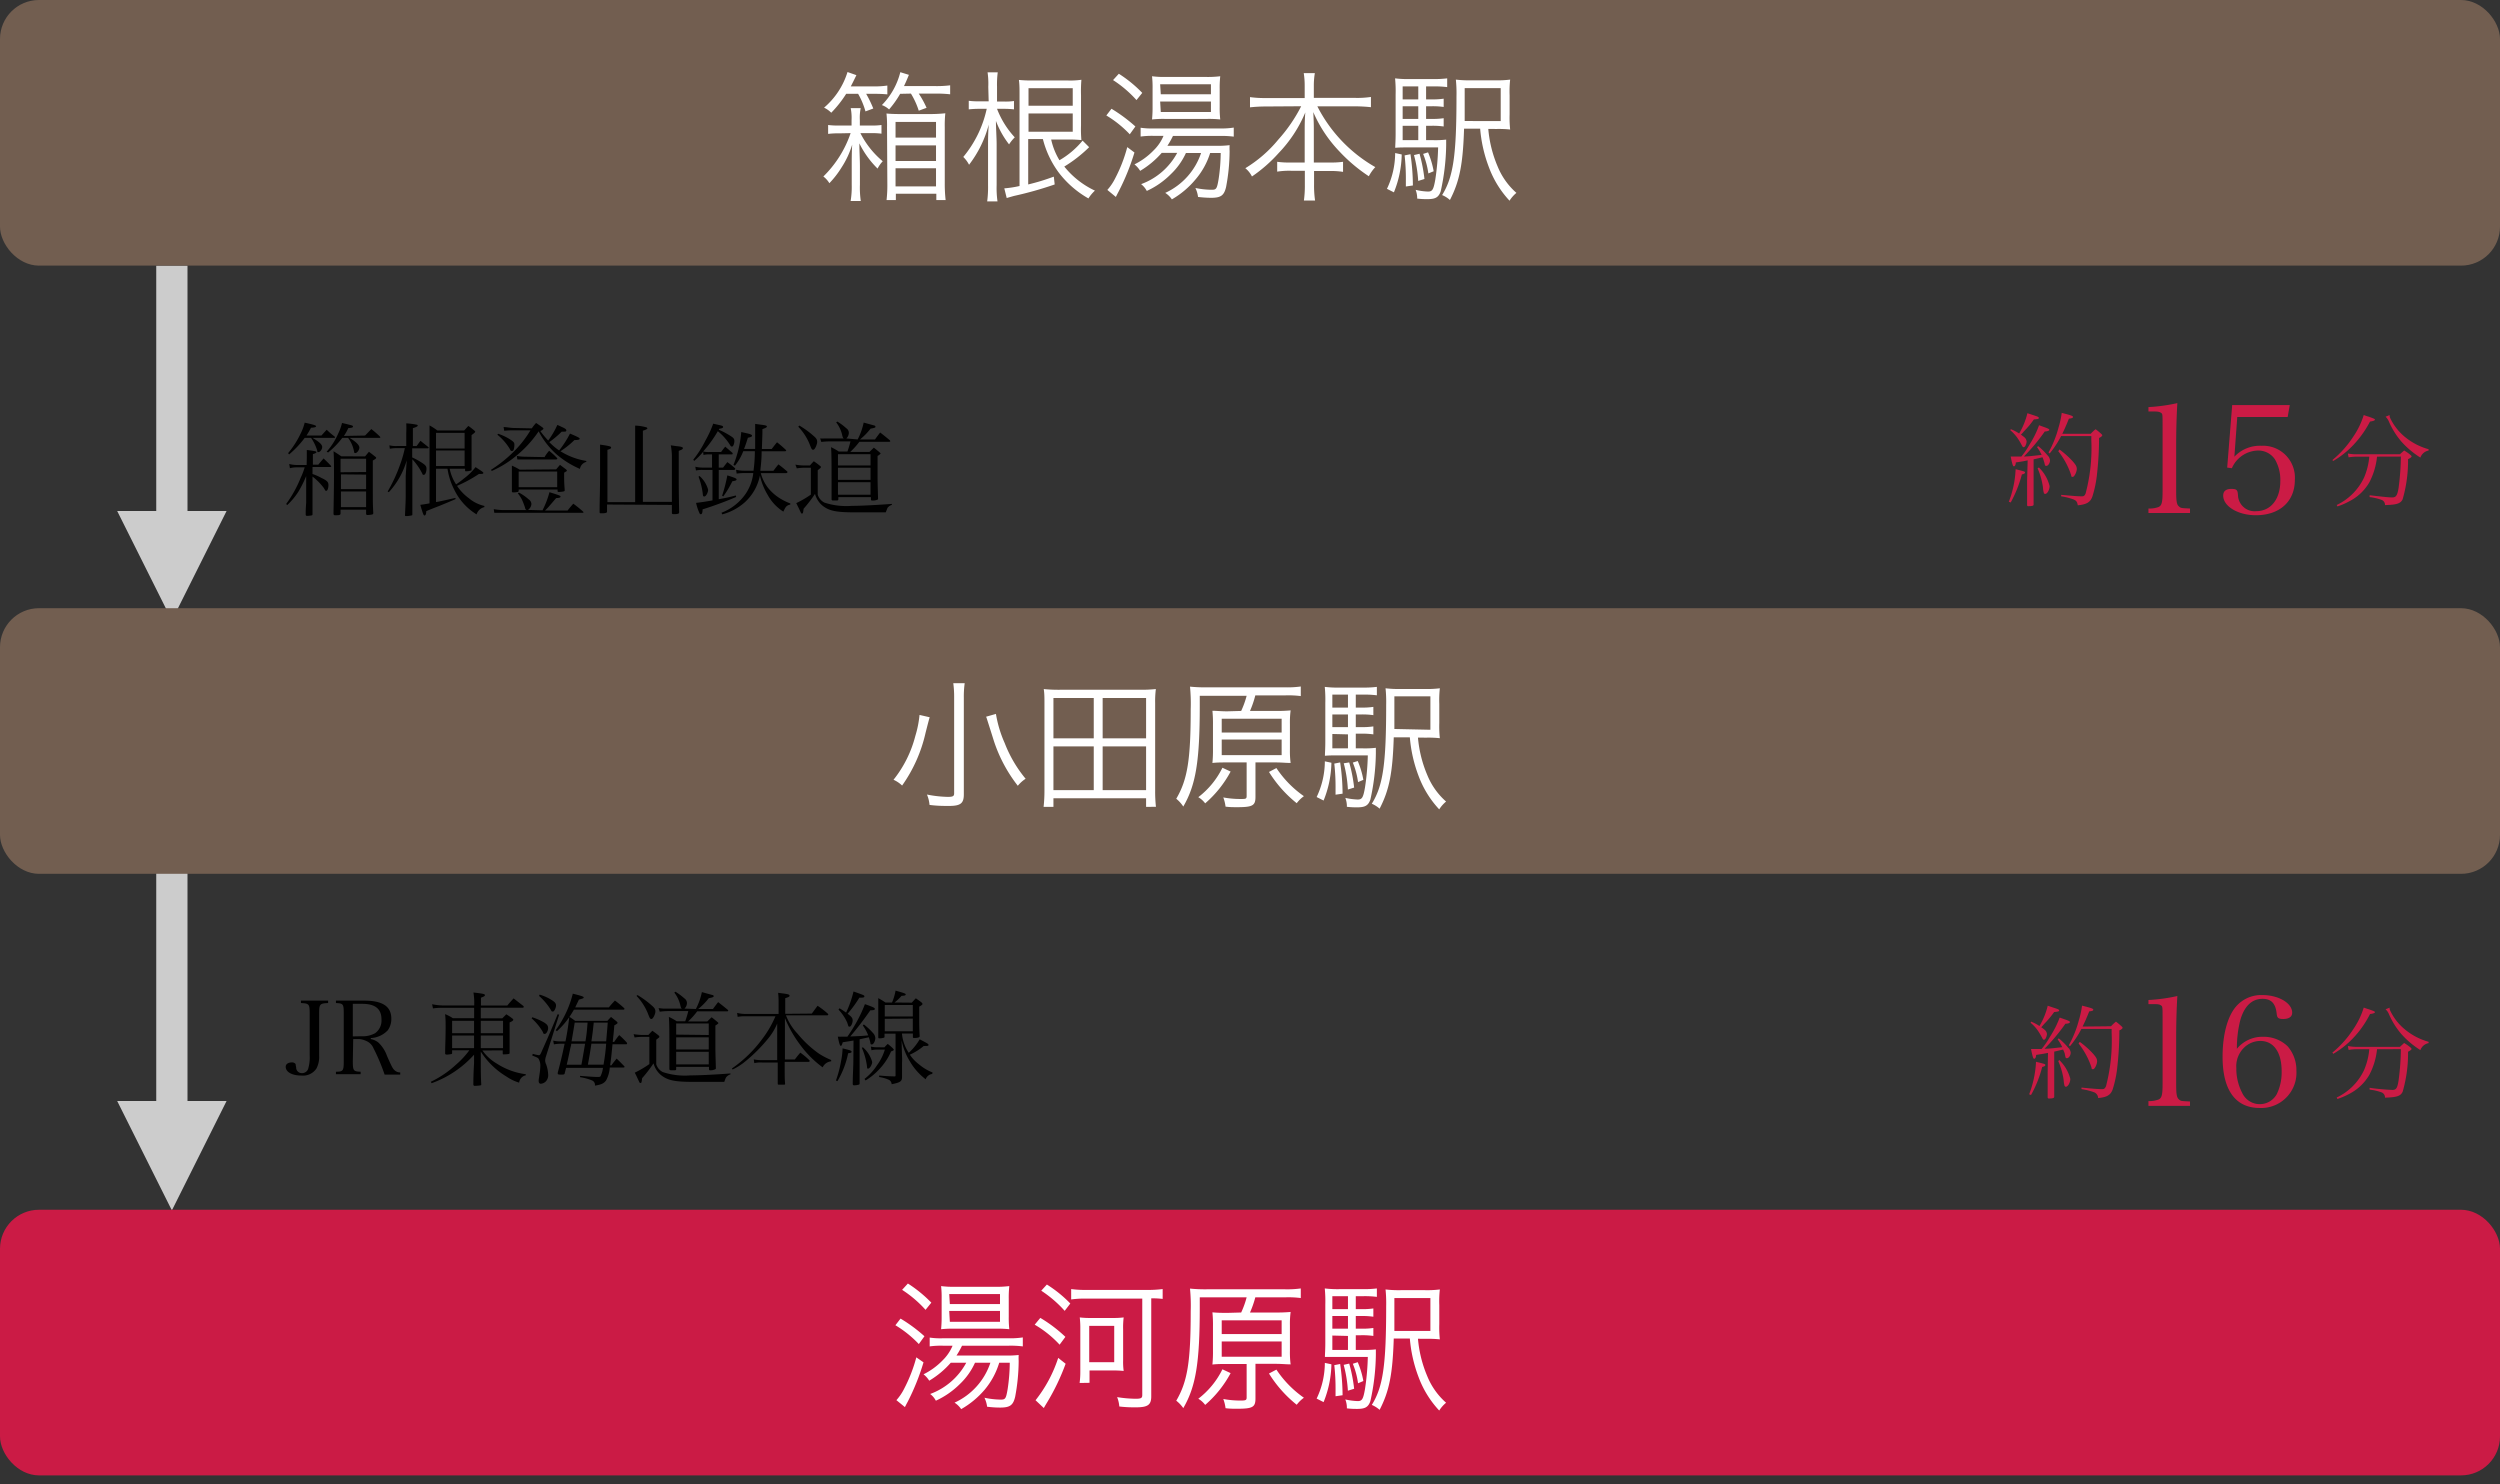 <svg id="レイヤー_1" data-name="レイヤー 1" xmlns="http://www.w3.org/2000/svg" viewBox="0 0 320 190" width="320" height="190"><rect x="0" y="0" width="320" height="190" fill="#333333" stroke="none"/><defs><style>.cls-1{fill:#ccc;}.cls-2{fill:#cb1b45;}.cls-3{fill:#725e50;}.cls-4{fill:#fff;}</style></defs><rect class="cls-1" x="20" y="34" width="4" height="39.41"/><path d="M39.27,58.6c0-.29,0-.51,0-1a11,11,0,0,1,1.13.17s.11.07.11.11-.12.16-.46.24v1.36h.69c.3-.36.39-.47.68-.8.41.39.54.52.92.92,0,0,.06.08.06.1s-.06.08-.14.08H40v.89a7,7,0,0,1,1.17.52c.69.32.87.52.87.89s-.11.74-.27.74-.1,0-.33-.37A7.49,7.49,0,0,0,40,61c0,2.46,0,2.81,0,4.8,0,.1,0,.14-.11.17a3,3,0,0,1-.58.06.16.16,0,0,1-.18-.11c0-.68,0-.68.06-1.58,0-.32,0-.82,0-1.49V60.94a14.36,14.36,0,0,1-1,2,8.6,8.6,0,0,1-1.43,1.71l-.13-.14a15.32,15.32,0,0,0,1.86-3.36A8.74,8.74,0,0,0,39,59.82H38a3.61,3.61,0,0,0-.89.11l-.09-.54a4.12,4.12,0,0,0,1,.13h1.23Zm1.87-2.85c.29-.32.38-.43.68-.74.41.39.54.51,1,.86a.18.18,0,0,1,.06.1c0,.06-.06.08-.14.08H40c.89.52,1.24.86,1.24,1.17s-.28.65-.47.65-.12,0-.17-.21a5.91,5.91,0,0,0-.78-1.61H39a12.51,12.51,0,0,1-2,2.12L36.88,58a11.76,11.76,0,0,0,1.6-2.5A6.5,6.5,0,0,0,39,54.1c1.14.25,1.46.35,1.46.46s-.21.17-.65.19a10.33,10.33,0,0,1-.58,1Zm5.59,0,.8-.83a12.79,12.79,0,0,1,1.09.95.19.19,0,0,1,.06.12s0,.06-.11.06H44.74c.81.48,1.26.92,1.26,1.24s-.31.7-.5.7-.13,0-.22-.38a4.18,4.18,0,0,0-.72-1.56h-.75A10.63,10.63,0,0,1,42,57.92l-.19-.1a8.69,8.69,0,0,0,1.47-2.3,6.66,6.66,0,0,0,.5-1.38c1.38.33,1.4.33,1.4.46s-.16.16-.6.2a6.45,6.45,0,0,1-.56,1Zm0,2.67.49-.59c.36.26.45.34.77.59.11.08.16.14.16.19s-.05.13-.43.34V62.9c0,1.26,0,1.67.06,2.77,0,.11-.06.17-.13.18a3.18,3.18,0,0,1-.58.07c-.13,0-.18,0-.21-.17v-.51H43.59v.5c0,.15-.15.21-.47.21h-.21c-.13,0-.19,0-.22-.16,0-.78.06-2.94.06-5.11,0-1.24,0-2.23-.06-2.92.45.27.57.36,1,.65Zm.13,2V58.72H43.59v1.73Zm-3.22.3v1.89h3.22V60.75Zm0,2.19v2h3.22v-2Z"/><path d="M53.32,57.1l.5-.68c.43.35.56.45,1,.8,0,0,.06.07.06.09s-.06.08-.15.08H52.76v1.16a8,8,0,0,1,1,.53c.7.43.83.57.83.94s-.15.76-.34.76-.14-.06-.22-.2a7.75,7.75,0,0,0-1.25-1.79V59c0,.74,0,5.72,0,6.85,0,.08,0,.11-.13.13a3.12,3.12,0,0,1-.65.08c-.13,0-.16,0-.16-.13.08-1.72.08-1.72.09-2.37,0-.14,0-.66,0-1.54,0-.72,0-.94,0-1.1l.13-2A10.15,10.15,0,0,1,49.77,63l-.15-.09a19.59,19.59,0,0,0,1.56-3.35,15.32,15.32,0,0,0,.64-2.2h-1a5,5,0,0,0-.92.08L49.84,57a3.5,3.5,0,0,0,1,.09H52V55.4a10.88,10.88,0,0,0,0-1.21,9.3,9.3,0,0,1,1.33.17c.09,0,.14.08.14.13s-.12.17-.62.31l0,2.3ZM57.56,60a5.6,5.6,0,0,0,.82,2,11.61,11.61,0,0,0,1-.75,7.35,7.35,0,0,0,1.49-1.46c.82.54,1,.65,1,.74s-.09.13-.24.13h-.32a17.39,17.39,0,0,1-2.81,1.53A6.21,6.21,0,0,0,60,63.76a4.7,4.7,0,0,0,2,1v.15a1.39,1.39,0,0,0-1,.93,7.57,7.57,0,0,1-2.87-3.19A8.63,8.63,0,0,1,57.28,60H55.81v4.26c.13,0,1-.19,2.49-.53l0,.16c-.78.34-1.22.52-2,.84-1.11.43-1.28.5-1.74.7,0,.37-.1.55-.21.55s-.16,0-.55-1.36c.43-.06.52-.07,1.18-.19V56.48c0-.66,0-.66,0-1.57v-.46a8.38,8.38,0,0,1,1,.65h3.43c.24-.24.3-.34.54-.58a8.77,8.77,0,0,1,.75.58c.09.08.13.13.13.17s-.09.15-.47.42c0,1.82,0,1.82,0,2.12,0,.5,0,.5,0,2.27,0,.08,0,.11,0,.12a1.72,1.72,0,0,1-.7.12c-.09,0-.13,0-.13-.1V60Zm1.91-4.59H55.81v2h3.66Zm0,2.25H55.81v2h3.66Z"/><path d="M68.07,54.83a5.74,5.74,0,0,1,.55-.69c.37.25.49.33.82.57.08.07.12.11.12.16s-.12.17-.39.32a12,12,0,0,0,1,1.2,10.48,10.48,0,0,0,1.17-2c.24.1.43.19.54.25.47.2.61.31.61.45s-.11.16-.28.16a1.72,1.72,0,0,1-.31,0,12.44,12.44,0,0,1-1.59,1.34,7.78,7.78,0,0,0,1.26,1.07,13,13,0,0,0,1.39-2.16c1,.42,1.24.55,1.24.66s-.16.16-.68.17a11.22,11.22,0,0,1-1.78,1.43A8.84,8.84,0,0,0,75.05,59v.12a1.12,1.12,0,0,0-.82.9,11.83,11.83,0,0,1-2.93-1.81,10.36,10.36,0,0,1-2.35-3,14.66,14.66,0,0,1-3,3.24,12.92,12.92,0,0,1-3,1.83l-.11-.14a16.93,16.93,0,0,0,3-2.41,14,14,0,0,0,2.06-2.65H65.7a10.45,10.45,0,0,0-1.16.06l-.08-.48c.26,0,1,.12,1.24.12Zm1.37,10.49A11.28,11.28,0,0,0,70.33,63c1.25.39,1.42.45,1.42.57s-.2.18-.56.18c-.93,1.08-1,1.19-1.43,1.6h2.89c.3-.39.41-.51.73-.88a15.71,15.71,0,0,1,1.24,1,.17.17,0,0,1,.06.12s0,.05-.08.05H64.27c-.21,0-.27,0-1,0l-.07-.47a7.44,7.44,0,0,0,1.2.12h3c-.13-.09-.15-.1-.21-.36a10.41,10.41,0,0,0-.39-1,5.2,5.2,0,0,0-.52-.79l.14-.09a6.14,6.14,0,0,1,1.25.87.73.73,0,0,1,.35.6,1,1,0,0,1-.44.75Zm-5.69-9.8a6.64,6.64,0,0,1,1.55.73c.45.3.54.41.54.65a1.82,1.82,0,0,1-.11.71.24.24,0,0,1-.2.12c-.1,0-.16,0-.29-.29a6.94,6.94,0,0,0-1.57-1.79Zm7.44,4.56c.2-.25.27-.32.49-.58l.77.58c.07.07.1.11.1.13a.11.11,0,0,1,0,.08.67.67,0,0,1-.14.09l-.2.12v.44c0,.44,0,.87.07,1.72v.05c0,.12,0,.15-.13.19a3.09,3.09,0,0,1-.6.07c-.13,0-.18,0-.18-.14v-.17H66.39v.17a.16.16,0,0,1-.11.14,3.44,3.44,0,0,1-.58.06c-.12,0-.18-.05-.18-.13v0c0-.74,0-1,0-1.5s0-.87,0-1.8a7.21,7.21,0,0,1,1,.52ZM69.7,58.51a4.52,4.52,0,0,1,.59-.81c.45.37.58.48,1,.91l.05.08c0,.07-.08.12-.18.12h-4c-.23,0-.44,0-.94,0l-.06-.45a6.37,6.37,0,0,0,1,.1Zm-3.31,3.85h4.93v-2H66.39Z"/><path d="M77.7,64.58v.87c0,.18-.09.22-.48.25h-.28c-.14,0-.19,0-.19-.18,0-1.65.06-2.78.06-4.78s0-2.94,0-3.83c1.25.18,1.41.24,1.41.37s-.08.17-.47.3v6.69h3.55V56c0-.39,0-1.16,0-1.52a5.47,5.47,0,0,1,1.43.22c.08,0,.13.09.13.14s-.07.13-.57.29l0,9.11H86v-6A7.89,7.89,0,0,0,85.86,57l.68.1c.66.06.87.13.87.26s-.13.2-.53.35l0,3.77c0,.74,0,1.34.05,4.08,0,.18-.09.22-.48.25h-.26c-.14,0-.19-.05-.19-.18v-1Z"/><path d="M92,59.85h.56c.23-.31.31-.4.54-.7a10.56,10.56,0,0,1,1,.8.21.21,0,0,1,0,.11s-.06.09-.15.09H92V63.9c1.06-.2,1.39-.27,2.18-.48l.05.19a45.34,45.34,0,0,1-4.3,1.59c0,.46-.09.62-.22.62s-.13-.06-.18-.15a5.85,5.85,0,0,1-.43-1.3c.73-.09,1.09-.14,2.1-.32v-3.9H90a4,4,0,0,0-.92.07L89,59.74a3.93,3.93,0,0,0,1,.11h1.14V58.16h-.41a2.5,2.5,0,0,0-.68.08L90,57.83A8.46,8.46,0,0,1,88.85,59l-.11-.16a13.78,13.78,0,0,0,1.55-2.44,13.37,13.37,0,0,0,1-2.17l.61.14c.56.12.66.16.66.28s-.14.18-.49.23L92,55a10.37,10.37,0,0,1,1.49.79c.42.26.51.39.51.68s-.14.69-.3.69-.18-.08-.31-.29a7.26,7.26,0,0,0-1.51-1.68A15.22,15.22,0,0,1,90,57.79a2.86,2.86,0,0,0,.74.07H92.3c.22-.31.3-.4.53-.69l.94.81a.12.12,0,0,1,0,.1c0,.05,0,.08-.12.08H92Zm-2.46,1.08a3.62,3.62,0,0,1,1.1,1.75c0,.37-.28.87-.48.87s-.17-.09-.23-.54a9.05,9.05,0,0,0-.52-2Zm7.12-3.47c0-1.88,0-1.88,0-2.2s0-.57,0-1l.67.09c.69.09.83.13.83.24s-.13.18-.57.34c0,.6,0,.6-.07,2.54h1.26c.29-.38.38-.5.68-.86.51.41.65.53,1.1.95.06.05.07.07.07.11s-.07.09-.14.09h-3c0,1-.08,1.64-.17,2.5H99c.28-.38.36-.48.64-.82.52.39.66.51,1.15.93l0,.1s-.07.09-.16.09H97.38a5.36,5.36,0,0,0,.87,1.81A6,6,0,0,0,100,63.89a7.16,7.16,0,0,0,1.16.55l0,.14c-.49.13-.59.25-.89.91a5.89,5.89,0,0,1-2-2.13,8.26,8.26,0,0,1-1-2.5,6.26,6.26,0,0,1-2,3.49,7.09,7.09,0,0,1-2.82,1.49l-.1-.21a6.63,6.63,0,0,0,3.07-2.39,5.87,5.87,0,0,0,1-2.69H95.21a8.73,8.73,0,0,0-.92.07l-.07-.49a4.21,4.21,0,0,0,1,.12h1.23a18.54,18.54,0,0,0,.17-2.5H95.14a6.83,6.83,0,0,1-1.06,1.85l-.2-.08a14.42,14.42,0,0,0,1-4.22l.66.15c.52.11.72.2.72.32s-.17.19-.53.26c-.21.67-.3.94-.49,1.43Zm-4.23,6a20.43,20.43,0,0,0,.67-2.61c1,.31,1.18.4,1.18.52s-.15.17-.54.23a12.76,12.76,0,0,1-1.16,1.94Z"/><path d="M101.81,59.47a6.27,6.27,0,0,0,1,.11h.86c.21-.24.28-.32.5-.54a9.25,9.25,0,0,1,.8.6c.07,0,.09.09.09.13a.12.12,0,0,1,0,.09.79.79,0,0,1-.16.14l-.23.19v3.14a1.72,1.72,0,0,0,.85,1,8.92,8.92,0,0,0,3.5.42c1.18,0,3.22-.11,5.14-.25v.12a1.12,1.12,0,0,0-.58.42c0,.06-.09.22-.2.54l-4,0c-2.39,0-3.28-.19-4.14-.89a3,3,0,0,1-.92-1.47,17,17,0,0,1-1.46,1.9c-.06.54-.09.61-.19.61s-.1,0-.16-.11l-.27-.57-.32-.65a12.88,12.88,0,0,0,1.87-1.09V59.87h-.93a6.22,6.22,0,0,0-.87.08Zm.5-5a11.2,11.2,0,0,1,1.82,1.32c.36.3.47.48.47.78s-.29,1-.5,1-.22-.1-.52-.84a7.11,7.11,0,0,0-1.4-2.11Zm7.47,1.78a8.29,8.29,0,0,0,.77-2.16l1.38.38a.16.16,0,0,1,.13.15c0,.12-.08.14-.63.25a8.29,8.29,0,0,1-1.35,1.38H112c.26-.37.35-.48.66-.89.51.39.66.52,1.17.94.08.06.12.12.12.16s0,.09-.17.09H110a10,10,0,0,1-1.17,1.3h2.46l.56-.55c.34.26.44.35.75.61.08.08.12.12.12.14s-.21.23-.39.3v2.59c0,.66,0,.77.06,2.83,0,.12,0,.16-.1.2a1.48,1.48,0,0,1-.56.1c-.19,0-.25,0-.25-.18v-.26h-4.17v.26c0,.11-.05.14-.12.17l-.58,0c-.11,0-.17-.06-.17-.15v-.07c0-1.21,0-1.83,0-2.53,0-1.91,0-3.36-.07-4.07a6.81,6.81,0,0,1,1,.56h1.1a12.11,12.11,0,0,0,.39-1.3h-2.73a8.24,8.24,0,0,0-1,.07l-.15-.45a3.79,3.79,0,0,0,.58,0l.56,0H108c-.09-.07-.12-.12-.18-.34a4.18,4.18,0,0,0-.79-1.72l.15-.1a7.46,7.46,0,0,1,1.15.86.7.7,0,0,1,.32.59,1,1,0,0,1-.32.71Zm1.65,3.33V58.14h-4.17v1.44Zm-4.17.29v1.55h4.17V59.87Zm0,1.85v1.61h4.17V61.72Z"/><path class="cls-2" d="M257.13,64.22a12.93,12.93,0,0,0,.87-4.16c1.16.29,1.2.3,1.2.42s-.12.18-.4.25a15.71,15.71,0,0,1-1.43,3.59Zm.25-9.29a5.59,5.59,0,0,1,1.07.56,9.42,9.42,0,0,0,1.06-2.6l.73.24c.61.2.73.25.73.37s-.09.14-.64.19a10.56,10.56,0,0,1-1.26,1.51,5.33,5.33,0,0,1-.39.44,5.89,5.89,0,0,1,.51.39.92.92,0,0,1,.22.47,1.4,1.4,0,0,1-.18.6c-.07.09-.13.14-.21.14s-.14-.06-.25-.28-.32-.58-.45-.77a5.2,5.2,0,0,0-1-1.12Zm2.16,4c-.46.09-.55.12-1.52.26,0,.34-.13.5-.24.5s-.19-.15-.41-1.25h.36l1,0a10.52,10.52,0,0,0,1.09-1.6A12,12,0,0,0,261,54.43l.66.24c.52.18.65.26.65.35s-.15.19-.58.21a24.72,24.72,0,0,1-2.67,3.2c.55,0,.93-.06,2.27-.2a5.81,5.81,0,0,0-.59-1l.14-.13a8.57,8.57,0,0,1,1.21,1.19,1,1,0,0,1,.31.64c0,.34-.24.7-.46.7s-.17-.08-.28-.48a6.24,6.24,0,0,0-.22-.62l-1.14.27v2.72l0,3v.08c0,.13-.19.19-.63.19-.13,0-.18,0-.2-.14,0-1.82,0-2,0-3.17Zm1.44.91a5,5,0,0,1,1.37,2.38c0,.46-.3,1-.56,1a.17.17,0,0,1-.18-.13,3.28,3.28,0,0,1-.11-.7,9.32,9.32,0,0,0-.69-2.45Zm6.63-4.31a4.37,4.37,0,0,1,.63-.59,8.54,8.54,0,0,1,.71.59c.1.09.14.15.14.2s-.13.21-.41.33a42.33,42.33,0,0,1-.3,4.95,14.05,14.05,0,0,1-.56,2.56c-.27.74-.77,1-1.86,1.11-.08-.43-.18-.59-.52-.74a7.69,7.69,0,0,0-1.61-.41v-.19c1.52.14,2.17.19,2.63.19.27,0,.36-.06.5-.37a22.63,22.63,0,0,0,.73-6.79v-.55h-3.87a12.13,12.13,0,0,1-1.46,2.22l-.15-.12a13.81,13.81,0,0,0,1.28-3.19,11.36,11.36,0,0,0,.41-1.88c1.22.31,1.44.39,1.44.52s-.14.17-.52.22c-.4,1-.56,1.34-.85,1.94Zm-4,2a11.92,11.92,0,0,1,1.69,1.51c.41.47.53.68.53,1s-.29,1-.52,1-.16-.09-.22-.28a9.76,9.76,0,0,0-1.63-3Z"/><path class="cls-2" d="M275,65.09a3.33,3.33,0,0,0,1.29-.19c.42-.19.52-.61.52-2V54.68c0-1.7,0-1.7-.19-1.83s-.39-.18-.88-.18H275v-.56a22.92,22.92,0,0,0,3.7-.51c-.09,1.54-.15,3.2-.15,5.5v5.79c0,1.31.08,1.7.35,1.93s.31.22,1.42.27v.57H275Z"/><path class="cls-2" d="M286,58.46a4.48,4.48,0,0,1,3.45-1.4,4.08,4.08,0,0,1,4.29,4.37c0,2.75-1.93,4.52-5,4.52-2.28,0-4.17-1.15-4.17-2.51,0-.57.35-.86,1.05-.86s.8.16.84.8a2.13,2.13,0,0,0,2.34,2.05c1.86,0,3.08-1.54,3.08-3.86a5.19,5.19,0,0,0-.7-2.79,2.55,2.55,0,0,0-2.2-1.11,3.73,3.73,0,0,0-3.3,2.26l-.6-.08.64-8h7.37l-.27,1.53h-6.45Z"/><path class="cls-2" d="M298.54,58.89a13,13,0,0,0,2.68-3,10.24,10.24,0,0,0,1.34-2.77,5.52,5.52,0,0,0,.65.22c.66.24.78.29.78.38s-.15.17-.63.24A13.12,13.12,0,0,1,301.19,57a11.51,11.51,0,0,1-2.53,2Zm5.72-.44a9.05,9.05,0,0,1-1,3.32,6.23,6.23,0,0,1-2.56,2.4,8.5,8.5,0,0,1-1.51.65l-.09-.18a7.37,7.37,0,0,0,3.5-3.51,8.76,8.76,0,0,0,.67-2.68h-1.65a7.43,7.43,0,0,0-1,.09l-.09-.49a5.74,5.74,0,0,0,1.12.1h5.54c.23-.22.31-.28.54-.49a6.14,6.14,0,0,1,.81.57c.1.09.14.14.14.2s-.09.16-.45.35a17.66,17.66,0,0,1-.69,5.12c-.26.55-.73.71-2.26.75a.68.68,0,0,0-.42-.66,6.88,6.88,0,0,0-1.55-.36l0-.24c1.91.22,2.45.28,2.9.28s.65-.21.81-1.23a32.08,32.08,0,0,0,.29-4Zm1.61-5.32a.79.79,0,0,0,.05.33,7,7,0,0,0,2,2.54,8.17,8.17,0,0,0,2.94,1.5v.17a1.38,1.38,0,0,0-1.05.9,11.21,11.21,0,0,1-2.47-2.09,10.13,10.13,0,0,1-1.57-2.54,1.78,1.78,0,0,0-.42-.6Z"/><path d="M42,128.08v.31c-1.07.05-1.15.13-1.15,1.34v4c0,.16,0,.16,0,1,0,.2,0,.35,0,.42a3.16,3.16,0,0,1-.34,1.61,2.06,2.06,0,0,1-1.94.91c-1.19,0-2-.45-2-1.13,0-.33.31-.55.78-.55a.56.56,0,0,1,.49.21c0,.09,0,.09.07.42a.71.71,0,0,0,.73.74.82.82,0,0,0,.84-.68,5.15,5.15,0,0,0,.16-1.6v-5.35c0-1.21-.08-1.29-1.12-1.34v-.31Z"/><path d="M45.16,135.85c0,1.2.08,1.3,1,1.33v.32H43v-.32c.92,0,1-.13,1-1.33v-6.12c0-1.21-.06-1.3-1-1.34v-.31h3.6c2.38,0,3.49.74,3.49,2.32a2.47,2.47,0,0,1-.45,1.47,3.16,3.16,0,0,1-2.18,1V133a2.17,2.17,0,0,1,1,.47,4.37,4.37,0,0,1,1.08,1.7c.64,1.45.74,1.63,1,1.85a1,1,0,0,0,.69.25v.28h-2a25,25,0,0,0-1.42-3.37,1.73,1.73,0,0,0-.94-.94A2.56,2.56,0,0,0,46,133h-.79Zm1.08-3.21a3.27,3.27,0,0,0,1.79-.4,2,2,0,0,0,.8-1.75c0-1.36-.81-2-2.47-2h-1.2v4.17Z"/><path d="M61.75,134.46a5.94,5.94,0,0,0,1.84,1.68,8.93,8.93,0,0,0,3.71,1.36v.14a1.08,1.08,0,0,0-.85.94,5.77,5.77,0,0,1-1.62-.78,10,10,0,0,1-3.29-3.2V136c0,.55,0,1.85.06,2.77,0,.11,0,.13-.11.16a6.52,6.52,0,0,1-.71.06c-.13,0-.18-.05-.19-.17,0-.32,0-1.24.09-2.75V135a13.34,13.34,0,0,1-5.43,3.65l-.11-.18a13,13,0,0,0,3.27-2.23,10.76,10.76,0,0,0,1.67-1.81H57.87v.34c0,.1,0,.13-.11.15a2.84,2.84,0,0,1-.55.07c-.16,0-.23-.05-.23-.14a.41.41,0,0,1,0-.1c0-.94.06-1.76.06-3.35,0-.55,0-1-.07-1.59a5.38,5.38,0,0,1,1,.52h2.72V129H56.53a7.08,7.08,0,0,0-1.11.08l-.11-.54a7.49,7.49,0,0,0,1.39.16h4v-.08a8,8,0,0,0-.1-1.58c1.21.14,1.47.19,1.47.33s-.11.17-.51.34v1h3.37c.35-.42.46-.53.81-.92.55.43.73.57,1.28,1a.15.15,0,0,1,0,.11c0,.05,0,.09-.12.09H61.54v1.36h2.75l.52-.52a8.75,8.75,0,0,1,.75.52c.1.07.14.12.14.19s-.11.18-.47.33c0,2.12,0,2.31,0,3.85,0,.11,0,.16-.12.19s-.47.05-.61.05-.15,0-.15-.17v-.34Zm-1.07-3.8H57.87v1.59h2.81Zm0,1.89H57.87v1.61h2.81Zm3.71-1.89H61.54v1.59h2.85Zm0,1.89H61.54v1.61h2.85Z"/><path d="M68.13,130.21a7.74,7.74,0,0,1,1.47.64c.43.26.56.45.56.76s-.22.73-.43.73-.16-.06-.27-.29a6.92,6.92,0,0,0-1.41-1.7Zm.06,4.68a5.88,5.88,0,0,0,.78.18c.15,0,.2-.08.51-.81.66-1.46,1.38-3.15,1.9-4.44l.19.06-1.67,5.29a2.17,2.17,0,0,0-.12.56,1.31,1.31,0,0,0,.14.54,4.56,4.56,0,0,1,.25,1.35,1.16,1.16,0,0,1-.25.74,1,1,0,0,1-.71.36c-.16,0-.26-.14-.26-.36s0-.07.13-1a7.21,7.21,0,0,0,.08-.82,1.8,1.8,0,0,0-.21-1c-.11-.15-.13-.16-.82-.43Zm.88-7.58a6.18,6.18,0,0,1,1.54.69c.43.27.56.44.56.71s-.21.77-.4.77-.17-.06-.29-.26A7.72,7.72,0,0,0,69,127.48Zm3.21,10.07c0,.13-.12.17-.35.17-.41,0-.54,0-.54-.15a.18.18,0,0,1,0-.09c.44-1.68.57-2.24.88-3.71H71.7a4.61,4.61,0,0,0-.8.08l-.09-.48a4,4,0,0,0,1,.1h.57c.24-1.18.4-2.29.48-3.1A10.1,10.1,0,0,1,71.28,132l-.15-.14a13.41,13.41,0,0,0,2.19-4.67c1.11.28,1.39.37,1.39.48s-.07.13-.61.28c-.22.48-.32.66-.47,1h4.3c.34-.42.46-.53.78-.88a12.7,12.7,0,0,1,1.21,1,.19.19,0,0,1,0,.1s0,.07-.13.07H73.46c-.23.39-.36.61-.57.92.34.22.41.27.73.51h4.13c.19-.22.26-.29.46-.5.31.25.41.32.72.58.09.09.12.13.12.18s-.08.14-.42.32c-.06.78-.06.78-.2,2.12h.18a10,10,0,0,1,.65-.88,10.2,10.2,0,0,1,1,1,.19.19,0,0,1,0,.1.1.1,0,0,1-.1.08H78.4c-.18,1.89-.21,2-.3,2.69h.16c.28-.39.37-.49.67-.86.45.43.57.56,1,1a.11.11,0,0,1,0,.08s0,.06-.1.06H78.05a4,4,0,0,1-.48,1.67c-.29.37-.6.52-1.42.65a.62.62,0,0,0-.38-.67,6.65,6.65,0,0,0-1.52-.41v-.17c1.08.09,1.91.14,2.13.14.38,0,.46,0,.52-.16a3.4,3.4,0,0,0,.28-1H72.46Zm2.14-1.09c.13-.69.13-.69.47-2.69H73.11c0,.16,0,.16-.08.46s-.22,1.1-.49,2.23Zm.52-3c.14-.92.16-1,.27-2.4H73.56c-.11.71-.11.71-.4,2.4Zm.76.3c-.19,1.25-.19,1.25-.45,2.69h2a25.48,25.48,0,0,0,.34-2.69Zm1.89-.3c.11-1.23.17-2,.2-2.4H76c-.14,1.3-.15,1.39-.3,2.4Z"/><path d="M81.1,132.37a7.43,7.43,0,0,0,1,.1H83c.21-.23.28-.31.5-.53a9.25,9.25,0,0,1,.8.6c.07.05.09.09.09.13a.14.14,0,0,1,0,.09.79.79,0,0,1-.16.14l-.23.18v3.15a1.66,1.66,0,0,0,.85,1,8.92,8.92,0,0,0,3.5.42c1.18,0,3.22-.1,5.15-.25v.12a1.07,1.07,0,0,0-.59.43,5.5,5.5,0,0,0-.2.53c-1.2,0-2.28,0-4,0-2.39,0-3.28-.2-4.14-.9a3,3,0,0,1-.92-1.47,17,17,0,0,1-1.46,1.9c-.06.55-.09.61-.19.61s-.1,0-.16-.1l-.27-.57c-.13-.28-.17-.36-.32-.65a12.85,12.85,0,0,0,1.87-1.1v-3.48H82.1a6.09,6.09,0,0,0-.87.08Zm.5-5a11.36,11.36,0,0,1,1.82,1.33c.36.3.47.48.47.78s-.29.95-.5.95-.22-.11-.52-.85a7.17,7.17,0,0,0-1.4-2.11Zm7.47,1.78a8.16,8.16,0,0,0,.77-2.16l1.38.38c.09,0,.13.09.13.16s-.08.14-.63.24a7.93,7.93,0,0,1-1.35,1.38h1.89c.26-.36.35-.48.66-.88.51.39.66.52,1.17.93.08.07.12.12.12.16s0,.09-.17.09h-3.8a8.8,8.8,0,0,1-1.17,1.3h2.46c.23-.22.3-.3.56-.54.34.26.44.35.75.61.08.07.12.11.12.14s-.21.22-.39.3v2.59c0,.66,0,.76.06,2.83,0,.12,0,.16-.1.19A1.3,1.3,0,0,1,91,137c-.19,0-.25,0-.25-.18v-.26H86.55v.26c0,.1,0,.14-.12.17l-.58,0a.16.16,0,0,1-.17-.16v-.06c0-1.21,0-1.84,0-2.54,0-1.91,0-3.35-.07-4.07a6.81,6.81,0,0,1,1,.56h1.1a12.11,12.11,0,0,0,.39-1.3H85.45a8.26,8.26,0,0,0-1,.08l-.15-.46.58.06.56,0h1.84c-.09-.06-.12-.11-.18-.34a4.13,4.13,0,0,0-.79-1.71l.15-.11a8.16,8.16,0,0,1,1.15.86.73.73,0,0,1,.32.6,1,1,0,0,1-.32.7Zm1.65,3.33V131H86.55v1.43Zm-4.17.3v1.55h4.17v-1.55Zm0,1.85v1.61h4.17v-1.61Z"/><path d="M103.91,129.74c.32-.43.41-.56.74-1a10.39,10.39,0,0,1,1.3,1,.23.23,0,0,1,.07.13c0,.05-.06.09-.14.09H100.6a7.23,7.23,0,0,0,1.52,2.39,13.81,13.81,0,0,0,2.71,2.52,9.52,9.52,0,0,0,1.56.81v.17a1.35,1.35,0,0,0-1.09.77,13.35,13.35,0,0,1-2.92-2.94,15.34,15.34,0,0,1-1.91-3.37l0,2.93v2.37h1.27c.3-.4.4-.52.7-.87a9.19,9.19,0,0,1,1.19,1,.26.26,0,0,1,0,.11s-.05.07-.11.07h-3.08v.19c0,1.84,0,1.95.05,2.6,0,.09,0,.11-.11.13l-.65,0c-.13,0-.18,0-.18-.16l0-.72c0-.53,0-.9,0-1,0-.49,0-.84,0-.88V136h-2a3.71,3.71,0,0,0-1,.08l-.07-.48a4.9,4.9,0,0,0,1,.1h2v-2.36l0-2.32a7.58,7.58,0,0,1-1.13,1.88,20.16,20.16,0,0,1-3,3,7.8,7.8,0,0,1-1.58,1l-.08-.14A16.29,16.29,0,0,0,97.56,133a13.6,13.6,0,0,0,1.7-2.92h-4a4.6,4.6,0,0,0-.84.08l-.07-.51a4.25,4.25,0,0,0,.89.13h4.42v-1.51a10.24,10.24,0,0,0-.06-1.19l.69.09c.64.09.77.14.77.27s-.06.17-.55.33v2Z"/><path d="M107,138.31a14.54,14.54,0,0,0,.65-2.46,9.46,9.46,0,0,0,.2-1.66c1,.24,1.15.3,1.15.43s-.09.15-.44.2a11.27,11.27,0,0,1-1.37,3.57Zm2.25-5.12-1.38.22c-.11.37-.16.46-.25.46s-.19-.19-.38-1.18a5.23,5.23,0,0,0,.6,0h.63c.49-.7.71-1.07,1.05-1.65a17.78,17.78,0,0,0,1.19-2.51c1.06.37,1.27.48,1.27.61s-.13.17-.58.18a40.8,40.8,0,0,1-2.57,3.35c1.4-.06,1.46-.06,2.3-.14a5.79,5.79,0,0,0-.69-1.27l.13-.13a8.22,8.22,0,0,1,1.18,1.1,1,1,0,0,1,.29.63c0,.39-.23.83-.44.83s-.16-.08-.2-.25-.1-.39-.19-.67l-1.18.26v2.61c0,1.68,0,1.71,0,3,0,.11,0,.15-.09.19a2.13,2.13,0,0,1-.61.09c-.13,0-.17-.05-.18-.17,0-1.13.08-2.25.08-3Zm-1.79-4.13c.41.25.52.33.84.55a13.43,13.43,0,0,0,.95-2.7c1.39.49,1.39.49,1.39.63s-.15.16-.5.16H110a15.17,15.17,0,0,1-1.51,2.06c.51.37.65.56.65.86s-.19.79-.38.79-.14,0-.32-.53a6,6,0,0,0-1.11-1.65Zm3,5a3.85,3.85,0,0,1,1.18,1.87c0,.33-.31.85-.51.85s-.11-.06-.18-.46a8.44,8.44,0,0,0-.64-2.21Zm2.75,0a4.42,4.42,0,0,1,.42-.44,7.57,7.57,0,0,1,.62.53c.13.14.16.18.16.23s-.12.13-.35.2a7.82,7.82,0,0,1-1.52,2.29,8,8,0,0,1-1.75,1.43l-.13-.2a7,7,0,0,0,1.6-1.75,6.53,6.53,0,0,0,1-2h-.94a2.94,2.94,0,0,0-.77.08l-.08-.47a2.89,2.89,0,0,0,.77.09Zm3.5-5.72c.22-.25.29-.33.52-.56l.68.49c.11.11.17.17.17.24s-.12.18-.42.34v1.6c0,.75,0,1.16.06,2.18v0c0,.15-.22.23-.7.23-.12,0-.17,0-.17-.15v-.42h-1.4a5.26,5.26,0,0,0,.87,2.47,7.12,7.12,0,0,0,1.4-1.73c1,.53,1.13.59,1.13.72s-.1.13-.4.13a1,1,0,0,1-.21,0,7.47,7.47,0,0,1-1.78,1.12,5,5,0,0,0,1.14,1.21,6.2,6.2,0,0,0,1.77,1.07l-.05.19a1,1,0,0,0-.83.68,7.8,7.8,0,0,1-2-2.25,8.3,8.3,0,0,1-1.09-2.76l.06,2.08a7.51,7.51,0,0,1,0,.85c0,.43,0,.84,0,1.79,0,.55-.22.7-1.33.92a.66.66,0,0,0-.41-.59,4.83,4.83,0,0,0-1.19-.33v-.19c.87.07,1.15.09,1.94.11.13,0,.16,0,.16-.17v-5.3h-1.41v.35c0,.11,0,.14-.1.17a2,2,0,0,1-.55.08c-.1,0-.14,0-.15-.14,0-1.55,0-1.55,0-2.28,0-1,0-2.21,0-2.73.41.23.54.31.92.56h.84a6.65,6.65,0,0,0,.45-1.52c1.15.32,1.3.38,1.3.49s-.11.16-.54.18a5.35,5.35,0,0,1-.89.85Zm.13,1.77v-1.47h-3.59v1.47Zm-3.59.3V132h3.59v-1.62Z"/><path class="cls-2" d="M259.73,140.07a13.26,13.26,0,0,0,.88-4.16c1.15.28,1.19.3,1.19.41s-.12.19-.4.25a14.69,14.69,0,0,1-1.43,3.59Zm.25-9.3a5.59,5.59,0,0,1,1.07.56,9.18,9.18,0,0,0,1.06-2.6l.73.25c.61.19.73.25.73.36s-.09.15-.64.2a11.86,11.86,0,0,1-1.26,1.51l-.39.44a4.34,4.34,0,0,1,.51.39.84.84,0,0,1,.22.47,1.4,1.4,0,0,1-.18.59c-.07.09-.13.15-.21.15s-.14-.07-.25-.29-.32-.57-.45-.77a4.73,4.73,0,0,0-1-1.11Zm2.16,4c-.46.09-.55.11-1.52.26,0,.33-.13.49-.24.49s-.19-.14-.41-1.25h.36l1,0a11.06,11.06,0,0,0,1.09-1.6,12.55,12.55,0,0,0,1.22-2.42l.66.23c.52.18.65.26.65.35s-.15.2-.58.21a24.72,24.72,0,0,1-2.67,3.2c.55,0,.93-.05,2.27-.2a6.2,6.2,0,0,0-.59-1l.14-.13a8.07,8.07,0,0,1,1.21,1.2,1,1,0,0,1,.32.63c0,.34-.25.71-.47.71s-.17-.08-.28-.49c0-.16-.1-.32-.22-.62l-1.14.27v2.72l0,3v.08c0,.13-.2.2-.64.2-.13,0-.18,0-.2-.15,0-1.82,0-2,0-3.17Zm1.44.91A5.08,5.08,0,0,1,265,138.1c0,.46-.3,1-.56,1a.18.18,0,0,1-.18-.13,3.28,3.28,0,0,1-.11-.7,9,9,0,0,0-.69-2.44Zm6.63-4.32a5.86,5.86,0,0,1,.63-.59,8.54,8.54,0,0,1,.71.59c.11.09.14.16.14.21s-.13.21-.41.32a42.62,42.62,0,0,1-.3,5,14.25,14.25,0,0,1-.56,2.56c-.27.74-.77,1-1.86,1.1a.81.81,0,0,0-.52-.74,8,8,0,0,0-1.61-.4v-.2c1.52.15,2.17.2,2.63.2.27,0,.36-.07.51-.38a23.08,23.08,0,0,0,.72-6.79v-.54h-3.87a12.06,12.06,0,0,1-1.46,2.21l-.15-.12a13.73,13.73,0,0,0,1.28-3.18,11.47,11.47,0,0,0,.41-1.89c1.22.31,1.44.39,1.44.52s-.14.17-.52.22c-.4,1-.56,1.34-.85,1.94Zm-4,2a11.29,11.29,0,0,1,1.69,1.5c.41.47.53.68.53,1s-.29,1-.52,1-.16-.09-.22-.29a9.87,9.87,0,0,0-1.63-3Z"/><path class="cls-2" d="M275,140.94a3.47,3.47,0,0,0,1.29-.2c.42-.19.52-.6.52-2v-8.2c0-1.7,0-1.7-.19-1.84s-.39-.17-.88-.17H275V128a21.84,21.84,0,0,0,3.7-.51c-.09,1.54-.15,3.2-.15,5.5v5.79c0,1.31.08,1.7.35,1.94s.31.21,1.42.27v.56H275Z"/><path class="cls-2" d="M289.65,132.71a4.4,4.4,0,0,1,3.16,1.21,4.65,4.65,0,0,1,1.13,3.14,4.51,4.51,0,0,1-4.7,4.76c-3.1,0-4.75-2.29-4.75-6.54,0-2.82.62-5.16,1.71-6.43a4.25,4.25,0,0,1,3.41-1.48c2,0,3.79,1,3.79,2.26,0,.5-.41.8-1.13.8s-.8-.18-.86-.72c-.14-1.27-.7-1.86-1.8-1.86-1.36,0-2.32.92-2.84,2.68a14.57,14.57,0,0,0-.45,3.72A4.19,4.19,0,0,1,289.65,132.71ZM287,139.89a2.48,2.48,0,0,0,4.43.15,6.36,6.36,0,0,0,.62-2.94c0-2.38-1-3.86-2.73-3.86a3,3,0,0,0-2.07.85,3.32,3.32,0,0,0-1,2.62A6.69,6.69,0,0,0,287,139.89Z"/><path class="cls-2" d="M298.54,134.74a13.24,13.24,0,0,0,2.68-3,10.24,10.24,0,0,0,1.34-2.77c.27.1.5.18.65.22.66.23.78.28.78.37s-.15.17-.63.24a12.71,12.71,0,0,1-2.17,3.09,11.51,11.51,0,0,1-2.53,2Zm5.72-.44a8.94,8.94,0,0,1-1,3.31,6.31,6.31,0,0,1-2.56,2.41,9.31,9.31,0,0,1-1.51.65l-.09-.19a7.33,7.33,0,0,0,3.5-3.51,8.69,8.69,0,0,0,.67-2.67h-1.65a6.18,6.18,0,0,0-1,.09l-.09-.5a5.8,5.8,0,0,0,1.12.11h5.54l.54-.5a7.25,7.25,0,0,1,.81.57c.1.1.14.15.14.2s-.09.17-.45.35a17.59,17.59,0,0,1-.69,5.12c-.26.55-.73.72-2.26.76a.7.7,0,0,0-.42-.67,6.88,6.88,0,0,0-1.55-.36l0-.23a28.93,28.93,0,0,0,2.9.27c.5,0,.65-.21.81-1.22a32.08,32.08,0,0,0,.29-4Zm1.61-5.32a.77.77,0,0,0,.05.32,6.9,6.9,0,0,0,2,2.54,8.18,8.18,0,0,0,2.94,1.51v.17a1.39,1.39,0,0,0-1.05.89,11,11,0,0,1-2.47-2.09,10.13,10.13,0,0,1-1.57-2.54,1.63,1.63,0,0,0-.42-.59Z"/><rect class="cls-3" width="320" height="34" rx="4.99"/><path class="cls-1" d="M15,65.41H29l-7,14Z"/><rect class="cls-1" x="20" y="111.37" width="4" height="35"/><path class="cls-1" d="M15,140.93H29l-7,14Z"/><path class="cls-4" d="M107.37,17.07a9.84,9.84,0,0,0-1.37.07V16a10.22,10.22,0,0,0,1.37.07H109v-.7a6.3,6.3,0,0,0-.11-1.53h1.28a6.05,6.05,0,0,0-.11,1.53v.7h1.51a8.59,8.59,0,0,0,1.26-.07v1.11a9.25,9.25,0,0,0-1.26-.07h-1.44a11.29,11.29,0,0,0,2.86,3.6,4.05,4.05,0,0,0-.66.94A11.86,11.86,0,0,1,110,18.35c0,1,.07,2.07.07,2.95v2.34a11.85,11.85,0,0,0,.11,2.09h-1.3a11,11,0,0,0,.14-2.1V21.45c0-1.05,0-1.91.06-2.94a11.3,11.3,0,0,1-1.37,2.94,11.89,11.89,0,0,1-1.55,2,3.09,3.09,0,0,0-.77-.86,14.14,14.14,0,0,0,3.49-5.55Zm.94-5.06a14.35,14.35,0,0,1-1.91,2.42,3.31,3.31,0,0,0-.92-.65,9.76,9.76,0,0,0,3-4.56l1.14.4c-.33.67-.4.83-.72,1.44h2.9a11.19,11.19,0,0,0,1.78-.11v1.13a16.81,16.81,0,0,0-1.71-.07h-1a15.23,15.23,0,0,1,.91,1.88l-1,.37a9.75,9.75,0,0,0-.94-2.25Zm6.91,0a12.33,12.33,0,0,1-1.42,2,2.72,2.72,0,0,0-.92-.56,9.19,9.19,0,0,0,2.36-4.21l1.1.34c-.29.71-.42,1-.63,1.44h4a13.59,13.59,0,0,0,1.91-.1v1.15a15.79,15.79,0,0,0-1.91-.09H117.6a11.93,11.93,0,0,1,1,1.82l-1,.37a10,10,0,0,0-1-2.19Zm-1.68,4.3a14.15,14.15,0,0,0-.07-1.78c.54.05,1.1.07,1.88.07h3.72A18.34,18.34,0,0,0,121,14.5a15,15,0,0,0-.07,1.8v7.16a18.69,18.69,0,0,0,.11,2.15h-1.19V24.8h-5.18v.81h-1.19a16.54,16.54,0,0,0,.1-2Zm1.09,1.3h5.18v-2h-5.18Zm0,3h5.18v-2h-5.18Zm0,3.25h5.18V21.54h-5.18Z"/><path class="cls-4" d="M126.5,11.13a10.22,10.22,0,0,0-.09-1.87h1.3a12,12,0,0,0-.09,1.85V13h1a7.46,7.46,0,0,0,1.17-.07V14a10.79,10.79,0,0,0-1.17-.07h-1a11.32,11.32,0,0,0,2.27,3.65,5.23,5.23,0,0,0-.73.9,11.5,11.5,0,0,1-1.68-3c0,.88.09,2.16.09,3v5.21a12.34,12.34,0,0,0,.11,2.09h-1.32a14,14,0,0,0,.11-2.09V18.84c0-.85,0-1.75.09-2.9a14.41,14.41,0,0,1-2.52,5.15,3.83,3.83,0,0,0-.74-1,14.41,14.41,0,0,0,3-6.16h-1.17A12.15,12.15,0,0,0,124,14V12.9a8.66,8.66,0,0,0,1.24.07h1.31Zm12.91,7.71a17.33,17.33,0,0,1-3.18,2.48,11,11,0,0,0,3.92,3.08,4.83,4.83,0,0,0-.83,1,12.55,12.55,0,0,1-3.83-3.35,12.21,12.21,0,0,1-2-4.25h-1.88v5.81c1.3-.32,2-.54,3.28-1l.11,1a46,46,0,0,1-5.21,1.47c-.45.13-.62.17-.93.27l-.31-1.24a13.61,13.61,0,0,0,1.95-.3V12.1c0-.7,0-1.26-.08-1.87a15.45,15.45,0,0,0,1.82.07h4.38a9.91,9.91,0,0,0,1.8-.09,18.09,18.09,0,0,0-.05,2v3.87a15,15,0,0,0,.05,1.85,16.43,16.43,0,0,0-1.8-.07h-2.07a8.73,8.73,0,0,0,1.06,2.65A10.76,10.76,0,0,0,138.57,18Zm-2.1-5.31V11.29h-5.66v2.24Zm-5.66,3.33h5.66V14.52h-5.66Z"/><path class="cls-4" d="M142.27,13.92a20,20,0,0,1,3.06,2.27l-.72,1a14,14,0,0,0-3-2.41Zm2.94,5.6a29.49,29.49,0,0,1-2,4.95c-.25.47-.29.56-.38.74l-1.09-.9a6.68,6.68,0,0,0,1-1.48,19,19,0,0,0,1.55-4Zm-2-10.08a16.33,16.33,0,0,1,3,2.45l-.74.92a14.79,14.79,0,0,0-3-2.56Zm8.59,10.14a8.65,8.65,0,0,1-1.93,2.71,10.43,10.43,0,0,1-3.08,2.15,2.72,2.72,0,0,0-.73-.87,8.57,8.57,0,0,0,4.62-4H148.7a11.42,11.42,0,0,1-2.76,2.3,3.23,3.23,0,0,0-.73-.83,8.85,8.85,0,0,0,2.46-1.8,5.59,5.59,0,0,0,1.26-1.85h-1.26a10.5,10.5,0,0,0-1.67.09V16.35a9.26,9.26,0,0,0,1.66.09h8.46a9.71,9.71,0,0,0,1.8-.11v1.16a12,12,0,0,0-1.78-.09h-6a10.59,10.59,0,0,1-.71,1.26h6.25a11.45,11.45,0,0,0,1.71-.08,7.16,7.16,0,0,0,0,.76,25.18,25.18,0,0,1-.45,4.59c-.26,1.1-.67,1.39-1.93,1.39a15.49,15.49,0,0,1-1.66-.11,3.7,3.7,0,0,0-.34-1.15,10.4,10.4,0,0,0,2.09.23c.59,0,.67-.12.88-1.35a23.63,23.63,0,0,0,.27-3.36h-1.35A9.57,9.57,0,0,1,153,23,11.24,11.24,0,0,1,150,25.52a2.92,2.92,0,0,0-.85-.83,8.62,8.62,0,0,0,4.59-5.11Zm-2.7-4.36a13.4,13.4,0,0,0-1.64.07,15.22,15.22,0,0,0,.07-1.62V11.35a12.48,12.48,0,0,0-.07-1.59,12,12,0,0,0,1.73.09h5.13a13.4,13.4,0,0,0,1.87-.09,14,14,0,0,0-.07,1.66v2.25a13.57,13.57,0,0,0,.07,1.62,14.37,14.37,0,0,0-1.65-.07Zm-.52-3.15H155V10.79h-6.5Zm0,2.27H155V13h-6.5Z"/><path class="cls-4" d="M162,13.63a18.33,18.33,0,0,0-2,.11V12.43a13.5,13.5,0,0,0,2,.12h5V11a10.31,10.31,0,0,0-.12-1.64h1.42a9.74,9.74,0,0,0-.13,1.62v1.55h5.31a11.86,11.86,0,0,0,2-.12v1.31a19.84,19.84,0,0,0-2-.11h-4.86a18.72,18.72,0,0,0,7.42,7.78,5.2,5.2,0,0,0-.83,1.17,20.67,20.67,0,0,1-3.74-3.15,17,17,0,0,1-3.37-5.06c.06,1.08.07,1.75.07,2.34V20.8h2a10.79,10.79,0,0,0,1.74-.09V22a9.85,9.85,0,0,0-1.78-.11h-1.93v1.71a13.24,13.24,0,0,0,.13,2.07H166.9a14.37,14.37,0,0,0,.12-2.09V21.86h-1.73a10,10,0,0,0-1.81.11V20.71a11,11,0,0,0,1.78.09H167V16.71c0-.66,0-1.35.08-2.32a16.86,16.86,0,0,1-3.41,5.2,18.72,18.72,0,0,1-3.42,3,3.19,3.19,0,0,0-.85-1.06,16.56,16.56,0,0,0,4.22-3.66,19.63,19.63,0,0,0,2.93-4.27Z"/><path class="cls-4" d="M179.42,19.77a13.45,13.45,0,0,1-1,4.85l-.89-.45a10.71,10.71,0,0,0,1.05-4.58Zm3.12-1.83h.9a12.1,12.1,0,0,0,1.67-.07c0,.19,0,.34,0,.71a28.7,28.7,0,0,1-.7,5.91c-.27.78-.69,1-1.7,1-.34,0-.72,0-1.31-.07V25.3a3,3,0,0,0-.2-1,7.94,7.94,0,0,0,1.58.22c.56,0,.71-.23.94-1.55a32.13,32.13,0,0,0,.36-4.1h-3.83c-.72,0-1.16,0-1.66.05,0-.4.05-.85.05-1.86V12.12a17.09,17.09,0,0,0-.07-2.09,13.74,13.74,0,0,0,2,.09h2.83a13.47,13.47,0,0,0,1.84-.09v1.12a12.11,12.11,0,0,0-1.7-.09h-1v1.66h.68a9.37,9.37,0,0,0,1.57-.09v1.06a9.9,9.9,0,0,0-1.57-.09h-.68v1.62h.68a9.37,9.37,0,0,0,1.57-.09v1.06a9.9,9.9,0,0,0-1.57-.09h-.68Zm-1-6.88h-2v1.66h2Zm0,2.54h-2v1.62h2Zm-2,2.5v1.84h2V16.1Zm1,3.64a28.26,28.26,0,0,1,.31,4l-.9.13c0-.33,0-.58,0-.74a26.69,26.69,0,0,0-.16-3.24Zm1.16-.06a20.31,20.31,0,0,1,.63,3.23l-.8.25a16.39,16.39,0,0,0-.54-3.31Zm1.09-.18a11.05,11.05,0,0,1,.72,2.42l-.68.28a10.42,10.42,0,0,0-.67-2.5Zm7.71-3a15.64,15.64,0,0,0,1.19,4.79,9.08,9.08,0,0,0,2.41,3.4,4.21,4.21,0,0,0-.88,1,12.72,12.72,0,0,1-2.65-4.31,17.84,17.84,0,0,1-1.11-4.91h-2.06c-.14,4.54-.57,6.73-1.81,9.13a3.46,3.46,0,0,0-1-.63c1.44-2.33,1.84-5.1,1.84-12.64a17.13,17.13,0,0,0-.08-2.14,14.19,14.19,0,0,0,2,.09h3a13.18,13.18,0,0,0,1.95-.09,14,14,0,0,0-.07,2v2.45a14.32,14.32,0,0,0,.07,1.94,13.49,13.49,0,0,0-1.73-.07Zm1.59-1V11.28h-4.61v.9c0,.5,0,1.6,0,3.31Z"/><rect class="cls-3" y="77.85" width="320" height="34" rx="4.99"/><path class="cls-4" d="M119,91.81c-.09.29-.15.51-.53,2a18.75,18.75,0,0,1-3,6.74,3.94,3.94,0,0,0-1.1-.74,14.9,14.9,0,0,0,2.79-5.6,13.58,13.58,0,0,0,.54-2.7Zm4.48-4.36a12.54,12.54,0,0,0-.11,1.84v12.39c0,1.15-.41,1.48-1.91,1.48-.73,0-1.46,0-2.48-.13a4.33,4.33,0,0,0-.33-1.33,14.86,14.86,0,0,0,2.67.3c.65,0,.81-.09.81-.45V89.27a13,13,0,0,0-.11-1.82Zm4,3.93a15.15,15.15,0,0,0,1.12,3.73,16.38,16.38,0,0,0,2.68,4.57,4.34,4.34,0,0,0-1,.9,18.78,18.78,0,0,1-3.06-5.73s-.29-.93-.87-2.75a2.69,2.69,0,0,0-.13-.36Z"/><path class="cls-4" d="M146.7,103.28v-1.1H134.84v1.1h-1.26a18.34,18.34,0,0,0,.11-2.09V90c0-.67,0-1.22-.09-1.8a18.91,18.91,0,0,0,2.07.09h10.22a19,19,0,0,0,2.06-.09,12.28,12.28,0,0,0-.09,1.8v11.18a18,18,0,0,0,.1,2.09Zm-11.86-8.77H140V89.34h-5.16Zm0,6.63H140v-5.6h-5.16Zm6.3-6.63h5.56V89.34h-5.56Zm0,6.63h5.56v-5.6h-5.56Z"/><path class="cls-4" d="M158.87,91a11.32,11.32,0,0,0,.7-1.94h-6v1.29c0,7.13-.51,10.14-2.11,12.89a4.28,4.28,0,0,0-.9-1c1.44-2.45,1.85-5,1.85-11.47a22.07,22.07,0,0,0-.09-2.88,19.53,19.53,0,0,0,2.18.09h10a12.56,12.56,0,0,0,2-.11v1.23a12.27,12.27,0,0,0-2-.09h-3.82A12.61,12.61,0,0,1,160,91h3.26a18.3,18.3,0,0,0,1.94-.07,11.84,11.84,0,0,0-.09,1.74V95.9a11.72,11.72,0,0,0,.09,1.76c-.55,0-1.15-.07-1.92-.07h-2.58V102c0,1.12-.36,1.32-2.37,1.32-.49,0-.91,0-1.46-.07a5,5,0,0,0-.29-1.18,11.76,11.76,0,0,0,2.23.2c.63,0,.76,0,.76-.39V97.59h-2.49c-.7,0-1.29,0-1.89.07a16.62,16.62,0,0,0,.07-1.85v-3a16,16,0,0,0-.07-1.83c.52,0,1.1.07,1.89.07Zm-1.35,7.76a14.21,14.21,0,0,1-3.26,4.07,2.91,2.91,0,0,0-.88-.79,10.62,10.62,0,0,0,3.09-3.77Zm-1.14-5h7.67V92h-7.67Zm0,2.9h7.67v-2h-7.67Zm7,1.65a13.41,13.41,0,0,0,3.52,3.6,4.32,4.32,0,0,0-.92.9,15.78,15.78,0,0,1-3.55-4Z"/><path class="cls-4" d="M170.42,97.63a13.44,13.44,0,0,1-1,4.84l-.89-.45a10.66,10.66,0,0,0,1.05-4.57Zm3.12-1.84h.9a12.1,12.1,0,0,0,1.67-.07c0,.2,0,.34,0,.72a28.68,28.68,0,0,1-.7,5.9c-.27.78-.69,1-1.7,1-.34,0-.72,0-1.31-.07v-.14a2.92,2.92,0,0,0-.2-1,8.57,8.57,0,0,0,1.58.21c.56,0,.71-.23.94-1.55a32,32,0,0,0,.36-4.1h-3.83c-.72,0-1.16,0-1.66.05,0-.39.05-.84.05-1.85V90a16.9,16.9,0,0,0-.07-2.08,13.74,13.74,0,0,0,2,.09h2.83a13.47,13.47,0,0,0,1.84-.09V89a12.11,12.11,0,0,0-1.7-.09h-1v1.66h.68a9.37,9.37,0,0,0,1.57-.09v1.06a9.9,9.9,0,0,0-1.57-.09h-.68v1.62h.68a9.37,9.37,0,0,0,1.57-.09V94a9.9,9.9,0,0,0-1.57-.09h-.68Zm-1-6.88h-2v1.66h2Zm0,2.54h-2v1.62h2Zm-2,2.5v1.84h2V94Zm1,3.64a28.49,28.49,0,0,1,.31,4l-.9.13c0-.33,0-.58,0-.74a26.9,26.9,0,0,0-.16-3.24Zm1.16,0a20,20,0,0,1,.63,3.22l-.8.25A16.51,16.51,0,0,0,172,97.7Zm1.09-.18a11,11,0,0,1,.72,2.41l-.68.29a10.29,10.29,0,0,0-.67-2.5Zm7.71-3a15.64,15.64,0,0,0,1.19,4.79,9.08,9.08,0,0,0,2.41,3.4,4.21,4.21,0,0,0-.88,1,12.77,12.77,0,0,1-2.65-4.3,18,18,0,0,1-1.11-4.92h-2.06c-.14,4.54-.57,6.74-1.81,9.13a3.68,3.68,0,0,0-1-.63c1.44-2.32,1.84-5.09,1.84-12.64a17.23,17.23,0,0,0-.08-2.14,14.19,14.19,0,0,0,2,.09h3a13.18,13.18,0,0,0,1.95-.09,14,14,0,0,0-.07,2v2.45a14.32,14.32,0,0,0,.07,1.94,13.49,13.49,0,0,0-1.73-.07Zm1.59-1V89.13h-4.61V90c0,.5,0,1.6,0,3.31Z"/><rect class="cls-2" y="154.85" width="320" height="34" rx="4.99"/><path class="cls-4" d="M115.27,168.78a19.34,19.34,0,0,1,3.06,2.26l-.72,1a14.3,14.3,0,0,0-3-2.41Zm2.94,5.6a29.49,29.49,0,0,1-2,5c-.25.46-.29.55-.38.73l-1.09-.89a6.68,6.68,0,0,0,1-1.48,19.46,19.46,0,0,0,1.55-4Zm-2-10.09a16.75,16.75,0,0,1,3,2.45l-.74.92a14.79,14.79,0,0,0-3-2.56Zm8.59,10.14a8.69,8.69,0,0,1-1.93,2.72,10.59,10.59,0,0,1-3.08,2.14,2.58,2.58,0,0,0-.73-.86,8.62,8.62,0,0,0,4.62-4H121.7a11.42,11.42,0,0,1-2.76,2.3,3.19,3.19,0,0,0-.73-.82,8.85,8.85,0,0,0,2.46-1.8,5.63,5.63,0,0,0,1.26-1.86h-1.26a10.5,10.5,0,0,0-1.67.09v-1.13a9.26,9.26,0,0,0,1.66.09h8.46a10.69,10.69,0,0,0,1.8-.11v1.15a12,12,0,0,0-1.78-.09h-6a10.59,10.59,0,0,1-.71,1.26h6.25a13.53,13.53,0,0,0,1.71-.07,7.16,7.16,0,0,0,0,.76,25.3,25.3,0,0,1-.45,4.59c-.26,1.09-.67,1.38-1.93,1.38a13.26,13.26,0,0,1-1.66-.11,3.7,3.7,0,0,0-.34-1.15,10.47,10.47,0,0,0,2.09.24c.59,0,.67-.13.88-1.35a23.93,23.93,0,0,0,.27-3.37h-1.35a9.7,9.7,0,0,1-1.87,3.46,11.21,11.21,0,0,1-3,2.48,2.92,2.92,0,0,0-.85-.83,8.59,8.59,0,0,0,4.59-5.11Zm-2.7-4.36a13.4,13.4,0,0,0-1.64.07,15.22,15.22,0,0,0,.07-1.62V166.2a12.2,12.2,0,0,0-.07-1.58,12,12,0,0,0,1.73.09h5.13a13.4,13.4,0,0,0,1.87-.09,13.81,13.81,0,0,0-.07,1.65v2.25a13.57,13.57,0,0,0,.07,1.62,14.37,14.37,0,0,0-1.65-.07Zm-.52-3.15H128v-1.28h-6.5Zm0,2.27H128V167.8h-6.5Z"/><path class="cls-4" d="M133.16,168.69a17.86,17.86,0,0,1,3.21,2.43l-.74,1a13.64,13.64,0,0,0-3.19-2.56Zm3.24,5.87a28.26,28.26,0,0,1-2.37,4.95c-.11.18-.24.39-.42.72l-1.06-1a17.3,17.3,0,0,0,2.9-5.42ZM134,164.42a15.88,15.88,0,0,1,3,2.43l-.72.94a15,15,0,0,0-3-2.58Zm5,1.8a12.3,12.3,0,0,0-1.89.11V165a13.23,13.23,0,0,0,1.91.11h7.8a14.87,14.87,0,0,0,2-.11v1.26a10.73,10.73,0,0,0-1.46-.07v12.55c0,1.1-.45,1.4-2,1.4-.5,0-1.17,0-2.09-.11a4,4,0,0,0-.28-1.2,15.29,15.29,0,0,0,2.39.21c.68,0,.83-.09.83-.48V166.22Zm-.81,10.8a10.73,10.73,0,0,0,.09-1.49v-5.39a12.64,12.64,0,0,0-.07-1.51,10.67,10.67,0,0,0,1.51.07h2.6a10.67,10.67,0,0,0,1.51-.07,10.27,10.27,0,0,0-.07,1.5v4a8.36,8.36,0,0,0,.07,1.35,13,13,0,0,0-1.37-.06h-3V177Zm1.23-2.66h3.2v-4.65h-3.2Z"/><path class="cls-4" d="M158.87,168a11.32,11.32,0,0,0,.7-1.94h-6v1.29c0,7.13-.51,10.14-2.11,12.89a4.28,4.28,0,0,0-.9-.95c1.44-2.45,1.85-5,1.85-11.47a22.07,22.07,0,0,0-.09-2.88,19.53,19.53,0,0,0,2.18.09h10a12.56,12.56,0,0,0,2-.11v1.23a12.27,12.27,0,0,0-2-.09h-3.82A12.61,12.61,0,0,1,160,168h3.26a18.3,18.3,0,0,0,1.94-.07,11.84,11.84,0,0,0-.09,1.74v3.21a11.72,11.72,0,0,0,.09,1.76c-.55,0-1.15-.07-1.92-.07h-2.58V179c0,1.12-.36,1.32-2.37,1.32-.49,0-.91,0-1.46-.07a5,5,0,0,0-.29-1.18,11.76,11.76,0,0,0,2.23.2c.63,0,.76-.05.76-.39v-4.29h-2.49c-.7,0-1.29,0-1.89.07a16.62,16.62,0,0,0,.07-1.85v-3a16,16,0,0,0-.07-1.83c.52.05,1.1.07,1.89.07Zm-1.35,7.76a14.21,14.21,0,0,1-3.26,4.07,2.91,2.91,0,0,0-.88-.79,10.62,10.62,0,0,0,3.09-3.77Zm-1.14-5h7.67V169h-7.67Zm0,2.9h7.67v-1.95h-7.67Zm7,1.65a13.41,13.41,0,0,0,3.52,3.6,4.32,4.32,0,0,0-.92.9,15.78,15.78,0,0,1-3.55-4Z"/><path class="cls-4" d="M170.42,174.63a13.44,13.44,0,0,1-1,4.84l-.89-.45a10.66,10.66,0,0,0,1.05-4.57Zm3.12-1.84h.9a12.1,12.1,0,0,0,1.67-.07c0,.2,0,.34,0,.72a28.68,28.68,0,0,1-.7,5.9c-.27.78-.69,1-1.7,1-.34,0-.72,0-1.31-.07v-.14a2.92,2.92,0,0,0-.2-1,8.57,8.57,0,0,0,1.58.21c.56,0,.71-.23.94-1.55a32,32,0,0,0,.36-4.1h-3.83c-.72,0-1.16,0-1.66,0,0-.39.05-.84.05-1.85V167a16.9,16.9,0,0,0-.07-2.08,13.74,13.74,0,0,0,2,.09h2.83a13.47,13.47,0,0,0,1.84-.09V166a12.11,12.11,0,0,0-1.7-.09h-1v1.66h.68a9.37,9.37,0,0,0,1.57-.09v1.06a9.9,9.9,0,0,0-1.57-.09h-.68v1.62h.68a9.37,9.37,0,0,0,1.57-.09V171a9.9,9.9,0,0,0-1.57-.09h-.68Zm-1-6.88h-2v1.66h2Zm0,2.54h-2v1.62h2Zm-2,2.5v1.84h2V171Zm1,3.64a28.49,28.49,0,0,1,.31,4l-.9.13c0-.33,0-.58,0-.74a26.9,26.9,0,0,0-.16-3.24Zm1.16-.05a20,20,0,0,1,.63,3.22l-.8.25a16.51,16.51,0,0,0-.54-3.31Zm1.09-.18a11,11,0,0,1,.72,2.41l-.68.29a10.29,10.29,0,0,0-.67-2.5Zm7.71-3a15.64,15.64,0,0,0,1.19,4.79,9.08,9.08,0,0,0,2.41,3.4,4.21,4.21,0,0,0-.88,1,12.77,12.77,0,0,1-2.65-4.3,18,18,0,0,1-1.11-4.92h-2.06c-.14,4.54-.57,6.74-1.81,9.13a3.68,3.68,0,0,0-1-.63c1.44-2.32,1.84-5.09,1.84-12.64a17.23,17.23,0,0,0-.08-2.14,14.19,14.19,0,0,0,2,.09h3a13.18,13.18,0,0,0,1.95-.09,14,14,0,0,0-.07,2v2.45a14.32,14.32,0,0,0,.07,1.94,13.49,13.49,0,0,0-1.73-.07Zm1.59-1v-4.21h-4.61v.9c0,.5,0,1.6,0,3.31Z"/></svg>